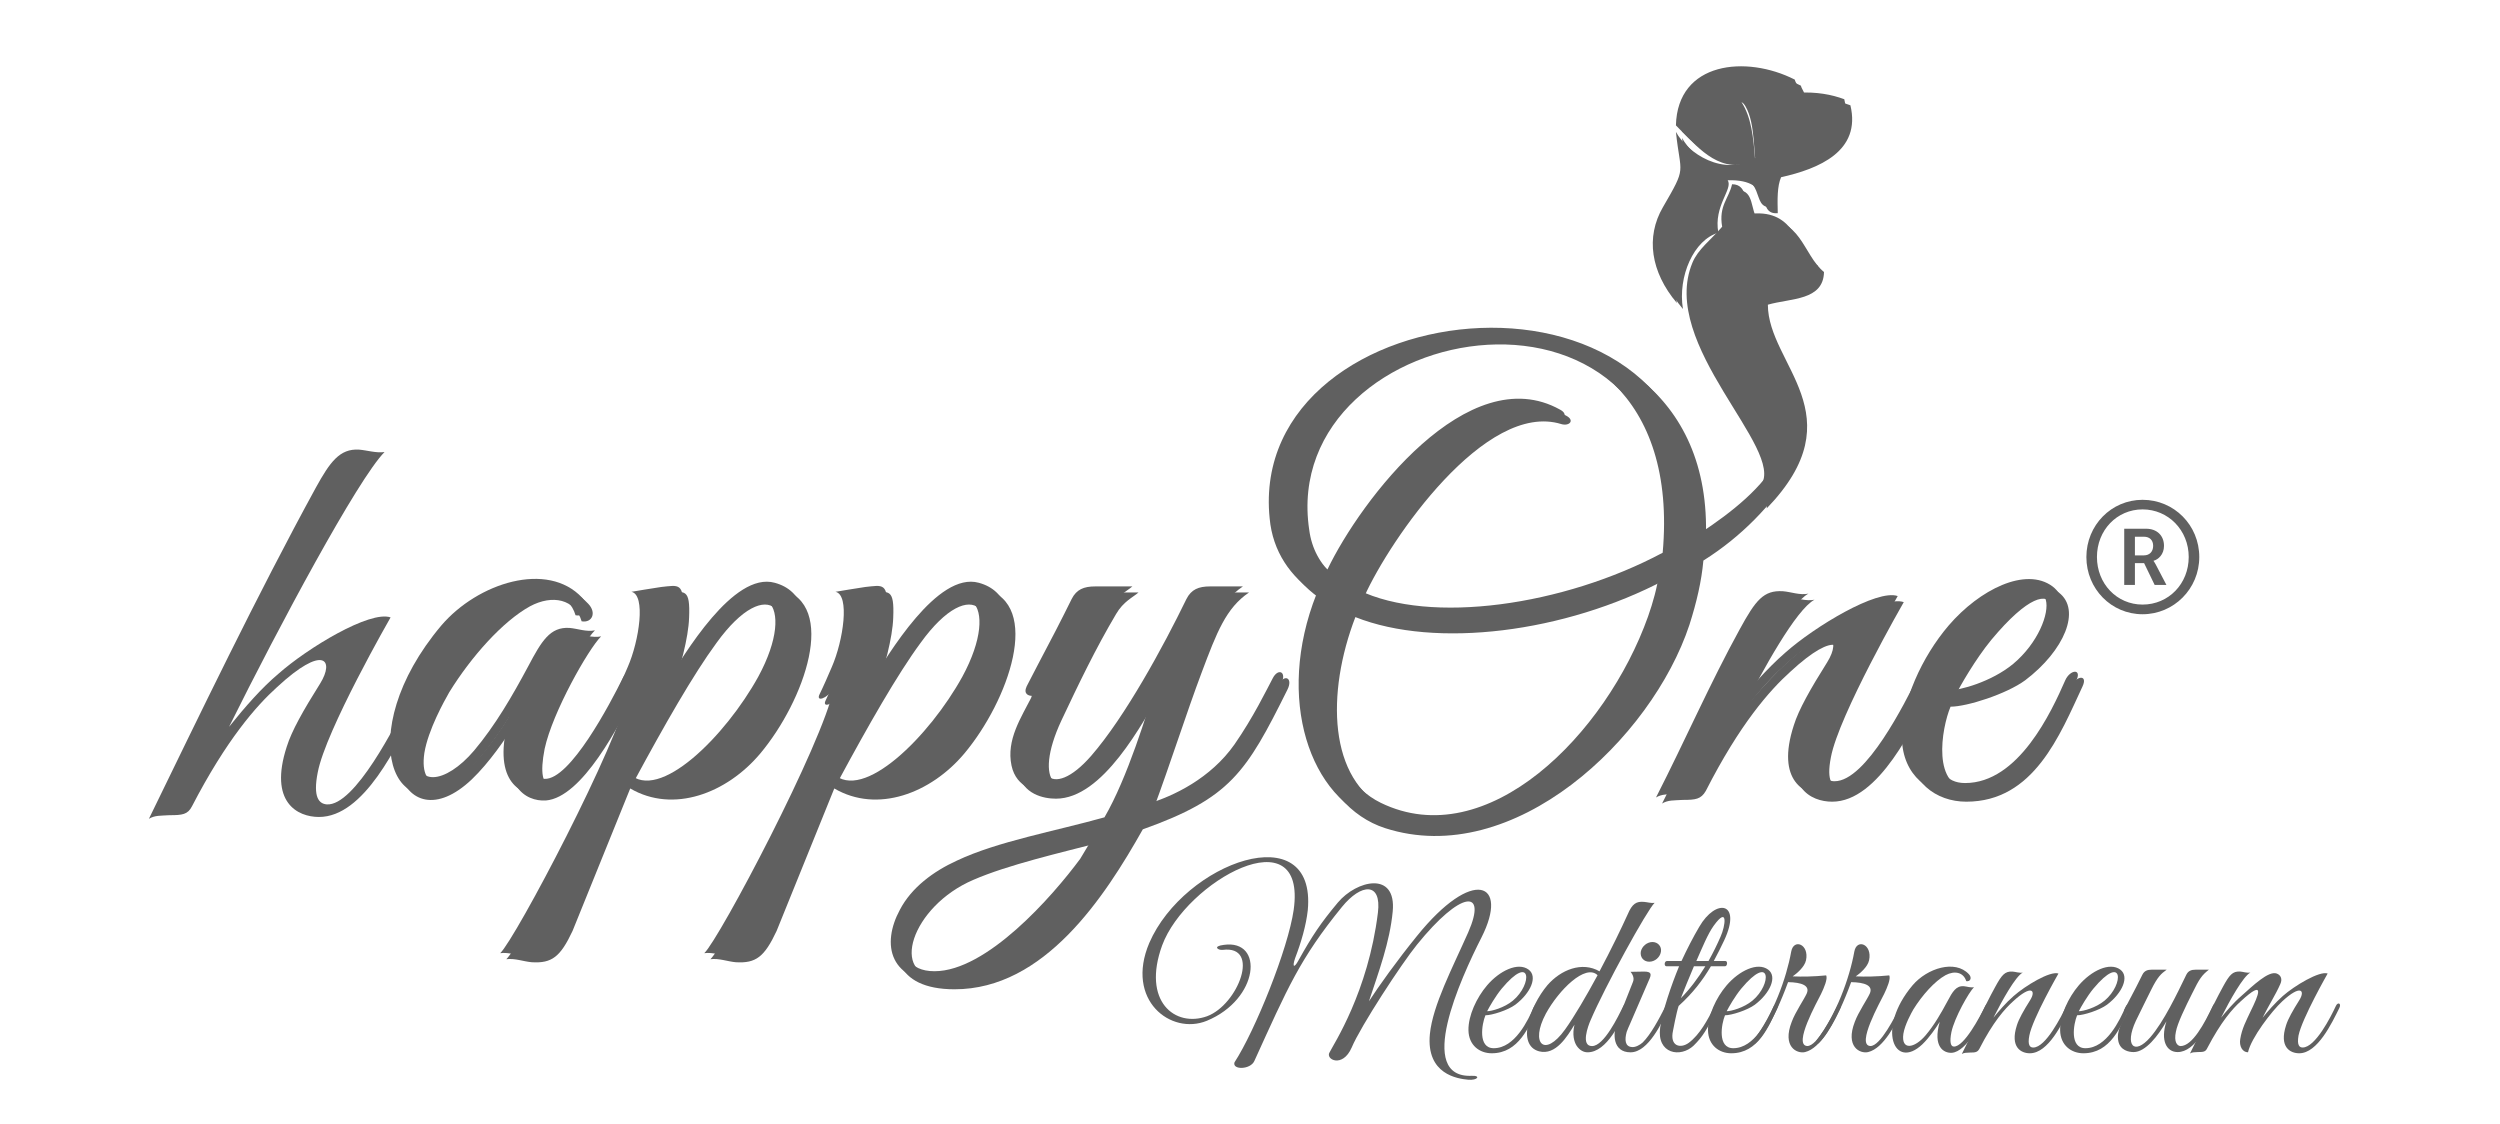 <?xml version="1.0" encoding="UTF-8"?> <svg xmlns="http://www.w3.org/2000/svg" id="Capa_1" data-name="Capa 1" viewBox="0 0 996.27 448"><defs><style> .cls-1, .cls-2 { fill: #606060; stroke-width: 0px; } .cls-2 { fill-rule: evenodd; } </style></defs><path class="cls-1" d="m127.11,325.57c-8.47,0-20.09-5.75-12.83-28.03,1.93-6.23,6.53-14.38,13.31-25.16,5.81-9.34,1.45-15.81-17.18,1.44-8.23,7.43-20.09,20.85-33.88,47.45-1.7,3.35-3.87,3.59-8.96,3.59-3.63.24-5.81,0-8.23,1.44,19.61-40.25,43.09-89.14,66.56-132.03,5.56-10.06,9.44-15.57,17.18-15.09,3.14.24,6.77,1.44,10.16.96-10.65,10.78-42.11,69.49-61.96,109.51,6.53-8.15,13.07-15.57,19.6-21.08,11.62-10.31,36.55-25.4,44.77-22.53,0,0-25.89,45.05-29.04,61.82-1.94,9.83.48,12.46,3.63,12.7,11.13.72,27.59-31.87,32.67-42.17,2.18-4.31,5.81-2.63,3.39,2.4-7.97,16.51-21.28,44.78-39.19,44.78"></path><g><path class="cls-1" d="m853.83,199.18c-12.42,0-22.39,10.11-22.39,22.8s9.96,22.8,22.39,22.8,22.6-10.12,22.6-22.8-10.03-22.8-22.6-22.8m0,41.75c-10.25,0-18.18-8.31-18.18-18.96s7.93-18.97,18.18-18.97,18.39,8.3,18.39,18.97c0,10.65-8,18.96-18.39,18.96"></path><path class="cls-1" d="m859,224.81c-.53-.99-.78-1.23-.78-1.23v-.12c1.86-.47,4.15-2.49,4.15-5.93,0-4.17-2.88-6.83-7.14-6.83h-8.71v22.39h4.26v-8.68h3.66l4.2,8.68h4.69l-4.33-8.28Zm-4.61-3.49h-3.61v-7.43h3.61c2.21,0,3.66,1.32,3.66,3.63s-1.45,3.8-3.66,3.8"></path><path class="cls-2" d="m665.1,85.04c9.74-16.76,7.02-12.61,5.21-30.05,4.7,8.53,18.95,18.01,31.57,10.42-.81-10.05-.95-20.77-7.89-24.75,3.93,6.09,4.76,13.95,5.45,23.24-13.2,6.28-22.55-4.86-29.13-11.52.62-25.41,28.02-28.09,47.36-18.24.41,1.76,1.87,2.48,1.31,5.22,7.41-.39,13.31.71,18.42,2.6,4.39,18.34-12.62,25.31-27.63,28.67-1.58,3.64-1.45,8.98-1.32,14.32-9.11.79-.57-13.61-19.97-13.12,2.31,3.43-5.7,10.14-3.7,20.93-9.75,2.72-16.25,17.43-14.11,30.39-10.43-12.4-12.44-26.27-5.57-38.11"></path><path class="cls-2" d="m692.68,75.83c6.57,0,4.76,8.31,7.89,11.72,17.36-1.56,17.67,13.77,26.31,20.85-.27,11.45-13.19,10.38-22.37,13.02.02,24,35.5,43.83-.45,81.17.14-1.57-.73-5.57.13-6.81,9.97-14.42-40.92-55.92-27.3-88.69,2.22-5.36,7.19-8.92,11.84-14.33-1.45-8.37,2.69-11.23,3.95-16.93"></path><path class="cls-1" d="m217.52,319c-7.99.48-19.36-5.75-12.1-30.92-3.87,6.23-10.41,15.82-17.43,22.53-27.84,26.36-46.23-15.57-9.68-58.94,14.52-17.01,42.36-25.88,56.15-11.02,3.39,3.59,1.45,7.67-2.67,6.95-2.66-8.87-11.61-10.78-20.57-5.99-10.89,5.99-23.48,20.13-32.19,34.26-1.93,3.36-8.47,15.1-9.92,24.21-2.42,16.77,10.89,14.85,22.27,1.44,8.47-10.07,15.25-21.81,21.54-33.55,5.33-10.07,8.72-15.81,16.46-15.33,3.15.24,6.78,1.68,10.17.96-5.08,5.03-19.36,30.19-22.51,44.81-1.93,9.83-.73,14.38,2.42,14.38,10.17.48,26.14-29.96,31.23-40.26,2.18-4.31,5.8-2.88,3.39,1.92-7.28,14.6-22.04,43.36-36.56,44.55"></path><path class="cls-1" d="m302.95,300.31c-13.31,15.82-34.61,23.96-51.8,13.9l-22.99,56.79c-4.84,10.31-8.23,12.94-16.22,12.46-3.15-.24-6.78-1.68-10.17-1.2,6.05-5.75,47.2-83.63,51.55-105.44-2.66,4.08-7.26,5.51-5.57,2.16,1.21-2.4,3.63-7.91,4.84-10.78,4.59-10.54,7.26-28.76,1.45-29.95,0,0,9.92-1.68,11.86-1.92,7.02-.72,9.2-1.92,8.71,9.82-.24,7.91-3.63,20.61-6.78,28.76,7.26-11.74,26.87-44.81,43.32-40.26,23.02,6.23,9.47,44.58-8.2,65.66m-17.43-44.09c-9.19,12.46-21.05,33.31-32.43,54.4,11.86,11.74,38.48-14.86,51.55-38.58,15.98-29.48,1.46-44.34-19.12-15.82"></path><path class="cls-1" d="m384.27,300.31c-13.32,15.82-34.61,23.96-51.8,13.9l-22.99,56.79c-4.84,10.31-8.23,12.94-16.22,12.46-3.14-.24-6.78-1.68-10.16-1.2,6.05-5.75,47.19-83.63,51.55-105.44-2.66,4.08-7.26,5.51-5.56,2.16,1.2-2.4,3.63-7.91,4.84-10.78,4.6-10.54,7.26-28.76,1.46-29.95,0,0,9.92-1.68,11.86-1.92,7.02-.72,9.19-1.92,8.71,9.82-.24,7.91-3.63,20.61-6.78,28.76,7.26-11.74,26.86-44.81,43.32-40.26,22.99,6.23,9.44,44.58-8.23,65.66m-17.43-44.09c-9.2,12.46-21.06,33.31-32.43,54.4,11.86,11.74,38.49-14.86,51.55-38.58,15.98-29.48,1.46-44.34-19.12-15.82"></path><path class="cls-1" d="m455.42,330.5c-15.25,27.08-39.21,63.74-75.03,63.74-24.2,0-26.62-15.82-19.36-29.23,4.6-8.86,13.32-15.34,22.75-19.65,16.22-7.67,39.21-11.74,58.81-17.25,9.2-15.82,16.94-41.46,20.81-53.92-8.23,14.38-23.96,44.09-42.6,44.09-4.84,0-13.31-1.68-15.25-10.78-2.18-10.3,3.87-19.17,8.23-27.79-1.45,0-3.63-.72-2.18-3.84l4.35-8.39c4.84-9.1,9.92-18.93,13.56-26.36,1.93-3.84,4.84-5.03,9.44-5.03h14.77c-2.18,1.92-6.05,3.59-8.96,8.62-8.23,13.9-15,28.04-21.78,42.41-11.62,24.92-1.46,34.51,14.28,16.54,13.55-15.58,28.8-43.61,38-62.54,1.93-3.84,4.84-5.03,9.44-5.03h13.07c-9.2,6.23-12.83,15.81-18.88,31.87-6.05,16.06-12.34,35.94-19.36,54.87,10.65-3.11,25.41-10.31,34.85-23.72,7.5-10.78,12.83-21.81,15.25-26.36,2.18-4.31,5.81-2.63,3.39,2.15-16.45,33.08-22.74,43.15-57.6,55.6m-67.52,20.13c-24.69,10.54-33.89,38.82-13.07,38.82s46.95-29.71,58.08-44.81l5.33-8.87c-15.73,4.08-36.55,8.87-50.34,14.86"></path><path class="cls-1" d="m678.81,223.39c-.73,8.15-2.66,16.54-5.57,25.64-15,45.29-69.95,97.53-121.26,80.99-27.59-8.87-41.39-49.12-24.93-90.82-10.41-6.95-17.43-17.01-18.64-30.19-9.43-92.01,176.21-112.38,171.37,5.99,13.07-8.62,25.41-18.45,31.46-30.19,1.69-3.35,7.26-3.12,3.63,2.63-8.95,13.91-20.81,26.37-36.06,35.95m-157.07-12.22c.97,7.43,4.36,13.66,9.68,18.22,13.31-27.8,56.15-84.11,92.7-63.75,3.63,1.92,1.21,4.31-1.93,3.36-30.26-9.35-68.26,46.01-78.42,68.54,28.56,13.9,81.8,6.23,121.25-14.86,11.37-126.53-156.11-97.06-143.28-11.51m18.39,34.75c-11.62,30.19-10.89,64.94,12.59,76.44,42.36,20.61,89.79-27.32,106.49-74.29,1.93-5.51,3.63-11.5,4.35-17.01-39.93,21.09-91.48,27.56-123.43,14.86"></path><path class="cls-1" d="m730.12,319.48c-8.47,0-20.09-5.75-12.83-28.03,1.93-6.23,6.53-14.38,13.31-25.16,5.81-9.34,1.46-15.81-17.18,1.44-8.23,7.43-20.09,20.85-33.64,47.45-1.93,3.35-4.12,3.59-9.2,3.59-3.63.24-5.81,0-8.23,1.44,11.62-22.76,21.54-45.53,33.4-67.09,6.3-11.5,9.44-15.57,17.18-15.09,3.15.24,6.78,1.68,10.17.96-7.26,3.83-20.57,27.79-29.29,45.05,4.84-5.99,12.59-15.09,20.09-21.56,11.61-10.31,36.55-25.4,44.77-22.53,0,0-25.9,45.05-29.04,61.82-1.93,9.83.73,11.98,3.87,11.98,12.59,0,28.07-31.39,33.16-41.46,1.94-4.31,5.81-2.63,3.39,2.16-7.26,14.6-21.3,45.03-39.93,45.03"></path><path class="cls-1" d="m783.61,319.48c-12.11,0-22.99-7.91-23.24-23-.24-14.38,7.99-32.35,18.64-44.81,12.34-14.38,30.74-23.48,41.39-15.58,9.19,6.95,2.18,23.24-13.32,34.99-7.5,5.51-23.24,10.54-29.77,10.54-3.63,8.62-7.75,32.83,8.23,32.83,21.3,0,34.36-28.28,39.94-40.98,1.93-4.31,6.78-4.79,4.35.24-8.95,19.17-19.36,45.77-46.22,45.77m9.92-64.46c-6.29,7.67-12.34,18.21-14.52,22.53,4.35,0,16.94-3.36,25.65-10.54,19.84-16.54,18.64-47.69-11.13-11.99"></path><path class="cls-1" d="m585,430.27c-3.96-.39-16.74-2.01-15.18-18.2,1.15-11.49,8.99-26.33,15.27-40.51,7.74-17.62-2.99-16.66-20.4,4.88-6.1,7.48-22.54,32.65-26.02,40.99-3.68,8.43-10.64,4.69-8.81,1.92,1.55-3.16,15.38-24.04,19.25-55.64,1.54-12.35-6.68-11.68-14.32-2.3-16.82,20.68-21.66,32.28-34.91,61.38-1.55,3.55-8.9,3.64-7.93.58,8.22-12.64,21.37-45.2,23.6-60.81,5.32-38.11-43.03-11.3-52.42,14.17-8.13,22.31,5.12,32.84,17.89,28.25,12.39-4.6,21.57-28.44,6.19-26.44-1.74.2-4.16-1.43.48-2,16.15-2.3,14.12,21.64-6.77,30.26-14.31,5.84-32.59-8.24-22.92-31.03,13.93-32.17,66.74-51.13,63.16-13.02-.67,6.03-2.61,12.73-5.03,19.05-1.26,3.64-.39,4.11,1.25,1.05,5.61-10.05,8.89-14.94,15.76-23.17,7.46-8.91,23.41-12.74,21.87,3.54-1.17,12.26-5.52,23.85-9.48,35.81,3.96-6.12,11.22-16.27,19.15-26.04,22.34-27.68,36.85-21.45,25.72.57-8.42,16.56-26.4,56.12-3.87,55.16,3.69-.17,2.34,1.93-1.53,1.55"></path><path class="cls-1" d="m594.48,419.74c-4.84,0-9.19-3.16-9.29-9.19-.1-5.75,3.19-12.93,7.45-17.91,4.93-5.75,12.28-9.39,16.54-6.23,3.68,2.77.87,9.28-5.32,13.98-3,2.2-9.28,4.21-11.9,4.21-1.44,3.45-3.09,13.12,3.3,13.12,8.51,0,13.74-11.3,15.96-16.37.77-1.72,2.71-1.92,1.74.1-3.58,7.66-7.75,18.29-18.48,18.29m3.96-25.76c-2.52,3.07-4.93,7.28-5.8,9,1.74,0,6.77-1.34,10.25-4.21,7.93-6.61,7.45-19.06-4.45-4.79"></path><path class="cls-1" d="m633.84,406.62c-.97,2.2-3.97,10.25.58,10.25,4.83,0,10.45-11.88,12.47-15.9.78-1.72,2.32-1.34,1.45.58-2.32,5.36-7.93,17.8-15.67,17.8-1.54,0-3.1-.76-4.35-2.58-1.06-1.64-1.83-4.5-.87-8.44-2.91,4.69-7.46,12.36-14.12,10.63-9.09-2.48-3.77-17.9,3.29-26.32,5.41-6.23,13.83-9.58,20.8-5.56,4.64-8.72,8.89-17.52,11.22-22.69,1.83-4.32,3.48-5.27,6.57-4.98,1.25.1,2.71.57,4.16.39-2.9,2.67-19.92,33.6-25.53,46.82m-17.8-2.68c-6.38,11.88-.58,17.81,7.65,6.32,3.57-4.98,8.41-13.21,12.96-21.64-4.84-4.7-15.48,5.93-20.61,15.32"></path><path class="cls-1" d="m650.28,417.25c1.45.19,3.29-.86,4.35-1.82,3.19-3.16,6.38-9.09,9.09-14.46.77-1.72,2.13-1.05,1.26.86-2.52,5.37-8.04,17.53-15.19,17.53s-7.26-7.47-5.22-12.45l6.18-15.61c.78-1.82-.57-3.54-.96-4.02l5.32-.1c3.1,0,3.1,1.06,2.03,3.36l-7.74,17.91s-.97,2.11-1.16,2.78c-.86,3.14-.66,5.82,2.04,6.02m6.97-34c-2.22,0-3.68-1.72-3.39-3.92.39-2.2,2.52-3.93,4.65-3.93s3.77,1.73,3.38,3.93c-.39,2.2-2.42,3.92-4.64,3.92"></path><path class="cls-1" d="m687.42,385.07h-5.61c-3.29,5.56-7.15,10.64-12.86,15.81-.86,2.48-2.22,9.76-2.22,9.76-1.45,6.41,2.99,7.28,6.19,4.98,4.45-3.26,7.64-9.29,10.25-14.46.77-1.72,2.22-1.34,1.25.57-4.26,8.81-5.9,11.4-9.48,14.94-5.22,4.98-14.79,3.35-13.35-7.18.87-6.51,4.45-16.95,7.54-24.42h-5.03c-1.06,0-.87-2.1.19-2.1h5.8c2.22-4.79,4.64-9.49,7.06-13.6,6.68-11.59,17.13-9.96,9.96,5.36-1.35,2.87-2.71,5.55-4.16,8.24h4.64c.99,0,.8,2.1-.17,2.1m-12.38,0c-2.02,4.7-3.87,9.39-5.22,12.74,3.68-3.73,6.96-8.14,9.77-12.74h-4.55Zm7.83-16.08c-2.32,3.25-4.45,8.52-6.86,13.98h4.84c1.83-3.26,3.48-6.61,4.84-9.77,1.83-4.03,3.18-12.55-2.82-4.21"></path><path class="cls-1" d="m689.94,419.74c-4.84,0-9.19-3.16-9.29-9.19-.1-5.75,3.19-12.93,7.45-17.91,4.93-5.75,12.28-9.39,16.54-6.23,3.68,2.77.87,9.28-5.32,13.98-2.99,2.2-9.28,4.21-11.89,4.21-1.45,3.45-3.1,13.12,3.29,13.12,8.51,0,13.74-11.3,15.96-16.37.77-1.72,2.71-1.92,1.74.1-3.59,7.66-7.75,18.29-18.48,18.29m3.96-25.76c-2.52,3.07-4.93,7.28-5.8,9,1.74,0,6.77-1.34,10.25-4.21,7.93-6.61,7.44-19.06-4.45-4.79"></path><path class="cls-1" d="m719.34,419.26c-3.29.76-9.19-2.11-5.32-12.07,1.45-3.92,4.93-8.91,5.99-11.3,1.35-3.15-2.03-4.4-7.45-4.5l-1.16,3.07c-2.33,6.03-6.96,16.66-11.7,21.16-.78.67-1.36-.39-.78-1.24,7.65-9.96,12.97-24.42,14.89-35.15.97-5.36,7.26-2.97,5.9,3.45-.57,2.68-3.67,5.27-5.31,6.41,3.57.19,8.61.09,13.35-.39.67,1.34-.87,4.98-2.03,7.37-1.45,2.97-11.31,20.49-5.51,20.78,3.96.09,9.96-11.88,11.99-16,.86-1.63,2.13-.96,1.16.96-2.8,5.77-7.73,15.92-14.02,17.45"></path><path class="cls-1" d="m744.48,419.26c-3.29.76-9.19-2.11-5.32-12.07,1.45-3.92,4.93-8.91,5.99-11.3,1.36-3.15-2.03-4.4-7.45-4.5l-1.16,3.07c-2.33,6.03-6.96,16.66-11.7,21.16-.77.67-1.36-.39-.77-1.24,7.64-9.96,12.96-24.42,14.89-35.15.96-5.36,7.25-2.97,5.89,3.45-.57,2.68-3.67,5.27-5.31,6.41,3.57.19,8.61.09,13.35-.39.67,1.34-.87,4.98-2.03,7.37-1.45,2.97-11.31,20.49-5.51,20.78,3.96.09,9.96-11.88,11.99-16,.87-1.63,2.13-.96,1.16.96-2.8,5.77-7.73,15.92-14.02,17.45"></path><path class="cls-1" d="m777.85,419.55c-3.19.19-7.74-2.3-4.84-12.35-1.55,2.48-4.16,6.31-6.96,8.99-11.12,10.53-18.48-6.22-3.87-23.55,5.8-6.8,16.93-10.34,22.44-4.41,1.35,1.44.58,3.07-1.06,2.77-1.06-3.54-4.64-4.3-8.23-2.39-4.35,2.39-9.38,8.05-12.86,13.69-.77,1.34-3.38,6.03-3.96,9.68-.97,6.7,4.35,5.93,8.89.57,3.39-4.02,6.1-8.72,8.61-13.41,2.13-4.02,3.48-6.32,6.57-6.13,1.25.1,2.71.68,4.07.39-2.03,2.01-7.74,12.07-9,17.91-.78,3.93-.29,5.75.96,5.75,4.07.19,10.45-11.96,12.48-16.08.87-1.73,2.32-1.16,1.35.76-2.89,5.84-8.79,17.33-14.59,17.81"></path><path class="cls-1" d="m808.89,419.74c-3.38,0-8.03-2.3-5.13-11.21.78-2.48,2.61-5.74,5.32-10.05,2.33-3.74.59-6.33-6.86.57-3.3,2.97-8.04,8.33-13.45,18.96-.77,1.34-1.64,1.44-3.68,1.44-1.44.1-2.32,0-3.29.57,4.64-9.09,8.61-18.19,13.35-26.81,2.52-4.59,3.77-6.23,6.87-6.03,1.26.09,2.72.67,4.07.39-2.91,1.52-8.23,11.11-11.7,18,1.93-2.4,5.03-6.04,8.03-8.62,4.64-4.11,14.6-10.15,17.89-8.99,0,0-10.34,18-11.6,24.7-.78,3.93.29,4.79,1.55,4.79,5.03,0,11.22-12.54,13.24-16.56.78-1.72,2.33-1.05,1.36.86-2.91,5.83-8.52,17.99-15.97,17.99"></path><path class="cls-1" d="m830.27,419.74c-4.84,0-9.19-3.16-9.29-9.19-.1-5.75,3.19-12.93,7.45-17.91,4.93-5.75,12.28-9.39,16.54-6.23,3.68,2.77.87,9.28-5.32,13.98-3,2.2-9.28,4.21-11.9,4.21-1.44,3.45-3.09,13.12,3.3,13.12,8.51,0,13.74-11.3,15.96-16.37.77-1.72,2.71-1.92,1.74.1-3.58,7.66-7.74,18.29-18.48,18.29m3.96-25.76c-2.52,3.07-4.93,7.28-5.8,9,1.74,0,6.77-1.34,10.25-4.21,7.93-6.61,7.45-19.06-4.45-4.79"></path><path class="cls-1" d="m867.79,419.26c-4.35,0-6.96-4.5-4.45-12.25-3.3,5.75-8.32,12.25-13.06,12.25-1.94,0-5.32-.67-6.1-4.31-.86-4.12,1.56-7.66,3.3-11.11-.58,0-1.45-.29-.87-1.53l1.74-3.36c1.94-3.63,3.97-7.56,5.41-10.53.78-1.53,1.95-2,3.77-2h5.91c-2.22,1.63-3.58,2.77-6.19,8.04,0,0-4.35,8.72-6.09,12.35-4.64,9.96-.58,13.8,5.7,6.61,5.42-6.23,10.74-17.43,14.41-25,.78-1.53,1.94-2,3.78-2h5.22c-2.8,2.2-3.77,3.54-6.67,9.47-2.71,5.37-5.9,11.97-6.48,15.23-.87,4.11.48,5.64,1.83,5.75,4.74,0,9.58-9.1,12.87-16,.77-1.72,2.32-1.05,1.35.86-3.09,6.52-8.32,17.53-15.38,17.53"></path><path class="cls-1" d="m916.25,419.74c-3.48,0-8.12-2.3-5.22-11.21.78-2.48,2.61-5.74,5.32-10.05,2.33-3.74.58-6.33-6.87.57-4.15,3.84-12.38,14.56-13.63,20.3-2.23,0-3.58-2.48-3.1-5.27.67-4.21,2.41-7.37,4.06-10.92,3.2-6.51,6.29-13.5-3.87-4.12-3.29,2.97-7.84,8.14-13.35,18.68-.67,1.44-1.55,1.53-3.68,1.53-1.35.09-2.22,0-3.19.57,4.64-9.09,8.42-18,13.16-26.62,2.52-4.59,3.77-6.23,6.87-6.03,1.25.09,2.71.67,4.06.39-2.9,1.52-8.22,11.11-11.7,18,1.94-2.4,5.03-6.04,8.04-8.62,4.64-4.11,10.83-10.15,14.12-8.99,1.75.67,2.33,2.3,1.45,4.2-1.74,4.02-4.74,8.72-7.06,13.41,1.93-2.4,5.12-6.04,8.03-8.62,4.64-4.11,14.7-10.15,17.9-8.99,0,0-10.26,18-11.61,24.7-.68,3.93.38,4.79,1.64,4.79,5.03,0,11.22-12.16,13.24-16.56.78-1.72,2.33-1.05,1.36.86-2.91,5.84-8.62,18-15.97,18"></path><path class="cls-2" d="m662.66,82.62c9.74-16.76,7.02-12.61,5.21-30.05,4.7,8.53,18.95,18.01,31.57,10.42-.81-10.05-.95-20.77-7.89-24.75,3.93,6.09,4.76,13.95,5.45,23.24-13.2,6.28-22.55-4.86-29.13-11.52.62-25.41,28.02-28.09,47.36-18.24.41,1.76,1.87,2.48,1.31,5.22,7.41-.39,13.31.71,18.42,2.6,4.39,18.34-12.62,25.31-27.63,28.67-1.58,3.64-1.45,8.98-1.32,14.32-9.11.79-.57-13.61-19.97-13.12,2.31,3.43-5.7,10.14-3.7,20.93-9.75,2.72-16.25,17.43-14.11,30.39-10.43-12.39-12.44-26.26-5.57-38.11"></path><path class="cls-2" d="m690.24,73.42c6.57,0,4.76,8.31,7.89,11.72,17.37-1.56,17.67,13.77,26.31,20.85-.28,11.45-13.19,10.38-22.37,13.02.02,24,35.5,43.83-.45,81.17.14-1.57-.73-5.57.13-6.81,9.97-14.42-40.92-55.92-27.3-88.69,2.22-5.36,7.19-8.92,11.84-14.33-1.45-8.37,2.69-11.23,3.95-16.93"></path><path class="cls-1" d="m215.08,316.59c-7.99.48-19.36-5.75-12.1-30.91-3.87,6.23-10.41,15.82-17.43,22.53-27.84,26.36-46.23-15.58-9.68-58.95,14.52-17.01,42.36-25.88,56.15-11.02,3.39,3.6,1.46,7.67-2.66,6.95-2.66-8.86-11.62-10.78-20.58-5.99-10.89,5.99-23.47,20.13-32.19,34.27-1.93,3.36-8.47,15.1-9.92,24.2-2.42,16.77,10.89,14.85,22.26,1.44,8.47-10.06,15.25-21.8,21.54-33.54,5.33-10.07,8.71-15.82,16.45-15.34,3.15.24,6.78,1.68,10.17.96-5.09,5.03-19.37,30.2-22.51,44.81-1.93,9.83-.72,14.38,2.42,14.38,10.17.48,26.14-29.95,31.22-40.25,2.18-4.31,5.81-2.88,3.39,1.92-7.24,14.58-22.01,43.34-36.53,44.54"></path><path class="cls-1" d="m300.51,297.9c-13.31,15.82-34.61,23.96-51.8,13.9l-22.99,56.79c-4.84,10.31-8.23,12.94-16.21,12.46-3.15-.24-6.78-1.68-10.17-1.2,6.05-5.75,47.2-83.63,51.55-105.44-2.66,4.08-7.26,5.51-5.56,2.16,1.21-2.4,3.63-7.91,4.84-10.78,4.6-10.54,7.26-28.76,1.45-29.95,0,0,9.92-1.68,11.86-1.92,7.02-.72,9.19-1.92,8.71,9.82-.24,7.91-3.63,20.61-6.78,28.76,7.26-11.74,26.86-44.81,43.32-40.26,23,6.23,9.45,44.57-8.22,65.66m-17.43-44.09c-9.2,12.46-21.06,33.31-32.43,54.4,11.85,11.74,38.48-14.86,51.55-38.58,15.98-29.49,1.46-44.34-19.12-15.82"></path><path class="cls-1" d="m381.83,297.9c-13.31,15.82-34.61,23.96-51.8,13.9l-22.99,56.79c-4.84,10.31-8.23,12.94-16.21,12.46-3.15-.24-6.78-1.68-10.17-1.2,6.05-5.75,47.2-83.63,51.55-105.44-2.66,4.08-7.26,5.51-5.56,2.16,1.21-2.4,3.63-7.91,4.84-10.78,4.59-10.54,7.26-28.76,1.45-29.95,0,0,9.92-1.68,11.86-1.92,7.02-.72,9.19-1.92,8.71,9.82-.24,7.91-3.63,20.61-6.78,28.76,7.26-11.74,26.86-44.81,43.32-40.26,23,6.23,9.45,44.57-8.22,65.66m-17.43-44.09c-9.19,12.46-21.05,33.31-32.43,54.4,11.86,11.74,38.48-14.86,51.55-38.58,15.98-29.49,1.45-44.34-19.12-15.82"></path><path class="cls-1" d="m452.98,328.09c-15.25,27.08-39.21,63.75-75.03,63.75-24.21,0-26.63-15.82-19.37-29.23,4.6-8.87,13.32-15.34,22.75-19.65,16.22-7.67,39.21-11.74,58.81-17.25,9.2-15.81,16.94-41.45,20.81-53.92-8.23,14.38-23.96,44.09-42.6,44.09-4.84,0-13.31-1.68-15.25-10.78-2.18-10.31,3.87-19.17,8.23-27.79-1.45,0-3.63-.72-2.18-3.84l4.35-8.39c4.84-9.1,9.92-18.93,13.56-26.36,1.93-3.84,4.84-5.03,9.44-5.03h14.76c-2.18,1.92-6.05,3.6-8.96,8.62-8.23,13.9-15,28.04-21.78,42.42-11.62,24.92-1.45,34.5,14.28,16.53,13.56-15.57,28.8-43.61,38-62.54,1.94-3.84,4.84-5.03,9.44-5.03h13.07c-9.19,6.23-12.83,15.82-18.88,31.87-6.05,16.05-12.34,35.94-19.36,54.87,10.65-3.12,25.41-10.31,34.85-23.73,7.5-10.78,12.83-21.8,15.25-26.36,2.18-4.31,5.81-2.63,3.39,2.16-16.43,33.06-22.72,43.13-57.58,55.59m-67.52,20.13c-24.69,10.54-33.89,38.82-13.07,38.82s46.95-29.72,58.09-44.81l5.32-8.87c-15.73,4.07-36.55,8.87-50.34,14.86"></path><path class="cls-1" d="m676.37,220.98c-.73,8.15-2.66,16.54-5.57,25.64-15,45.29-69.95,97.53-121.26,80.99-27.59-8.87-41.39-49.12-24.93-90.82-10.41-6.95-17.43-17.01-18.64-30.19-9.44-92.01,176.2-112.39,171.35,5.99,13.07-8.63,25.42-18.45,31.46-30.19,1.7-3.36,7.26-3.12,3.63,2.63-8.93,13.9-20.79,26.36-36.04,35.95m-157.07-12.22c.97,7.43,4.36,13.66,9.68,18.21,13.31-27.79,56.15-84.11,92.7-63.74,3.63,1.92,1.21,4.31-1.93,3.36-30.25-9.35-68.25,46.01-78.42,68.53,28.56,13.9,81.8,6.23,121.26-14.85,11.36-126.53-156.12-97.06-143.29-11.51m18.39,34.74c-11.62,30.19-10.89,64.94,12.59,76.44,42.36,20.61,89.79-27.32,106.49-74.29,1.93-5.51,3.63-11.5,4.35-17.01-39.93,21.09-91.48,27.56-123.43,14.86"></path><path class="cls-1" d="m727.68,317.07c-8.47,0-20.09-5.75-12.83-28.03,1.94-6.23,6.54-14.38,13.32-25.16,5.81-9.34,1.45-15.81-17.18,1.44-8.23,7.43-20.09,20.85-33.64,47.45-1.93,3.35-4.11,3.59-9.19,3.59-3.63.24-5.81,0-8.23,1.44,11.62-22.76,21.54-45.53,33.4-67.09,6.29-11.5,9.44-15.58,17.18-15.1,3.15.24,6.78,1.68,10.17.96-7.26,3.83-20.58,27.79-29.29,45.05,4.84-5.99,12.59-15.09,20.09-21.56,11.62-10.31,36.55-25.4,44.77-22.53,0,0-25.9,45.05-29.04,61.82-1.94,9.83.73,11.98,3.87,11.98,12.59,0,28.08-31.39,33.16-41.46,1.93-4.31,5.81-2.63,3.39,2.16-7.28,14.6-21.31,45.04-39.95,45.04"></path><path class="cls-1" d="m781.16,317.07c-12.1,0-22.99-7.91-23.24-23-.24-14.38,7.99-32.35,18.64-44.81,12.35-14.38,30.74-23.48,41.39-15.57,9.19,6.95,2.18,23.24-13.32,34.98-7.5,5.52-23.24,10.55-29.77,10.55-3.63,8.62-7.74,32.83,8.23,32.83,21.3,0,34.37-28.28,39.94-40.98,1.94-4.31,6.78-4.79,4.36.24-8.95,19.16-19.36,45.76-46.23,45.76m9.93-64.46c-6.29,7.67-12.34,18.21-14.52,22.53,4.36,0,16.94-3.36,25.66-10.54,19.84-16.55,18.63-47.7-11.14-11.99"></path></g></svg> 